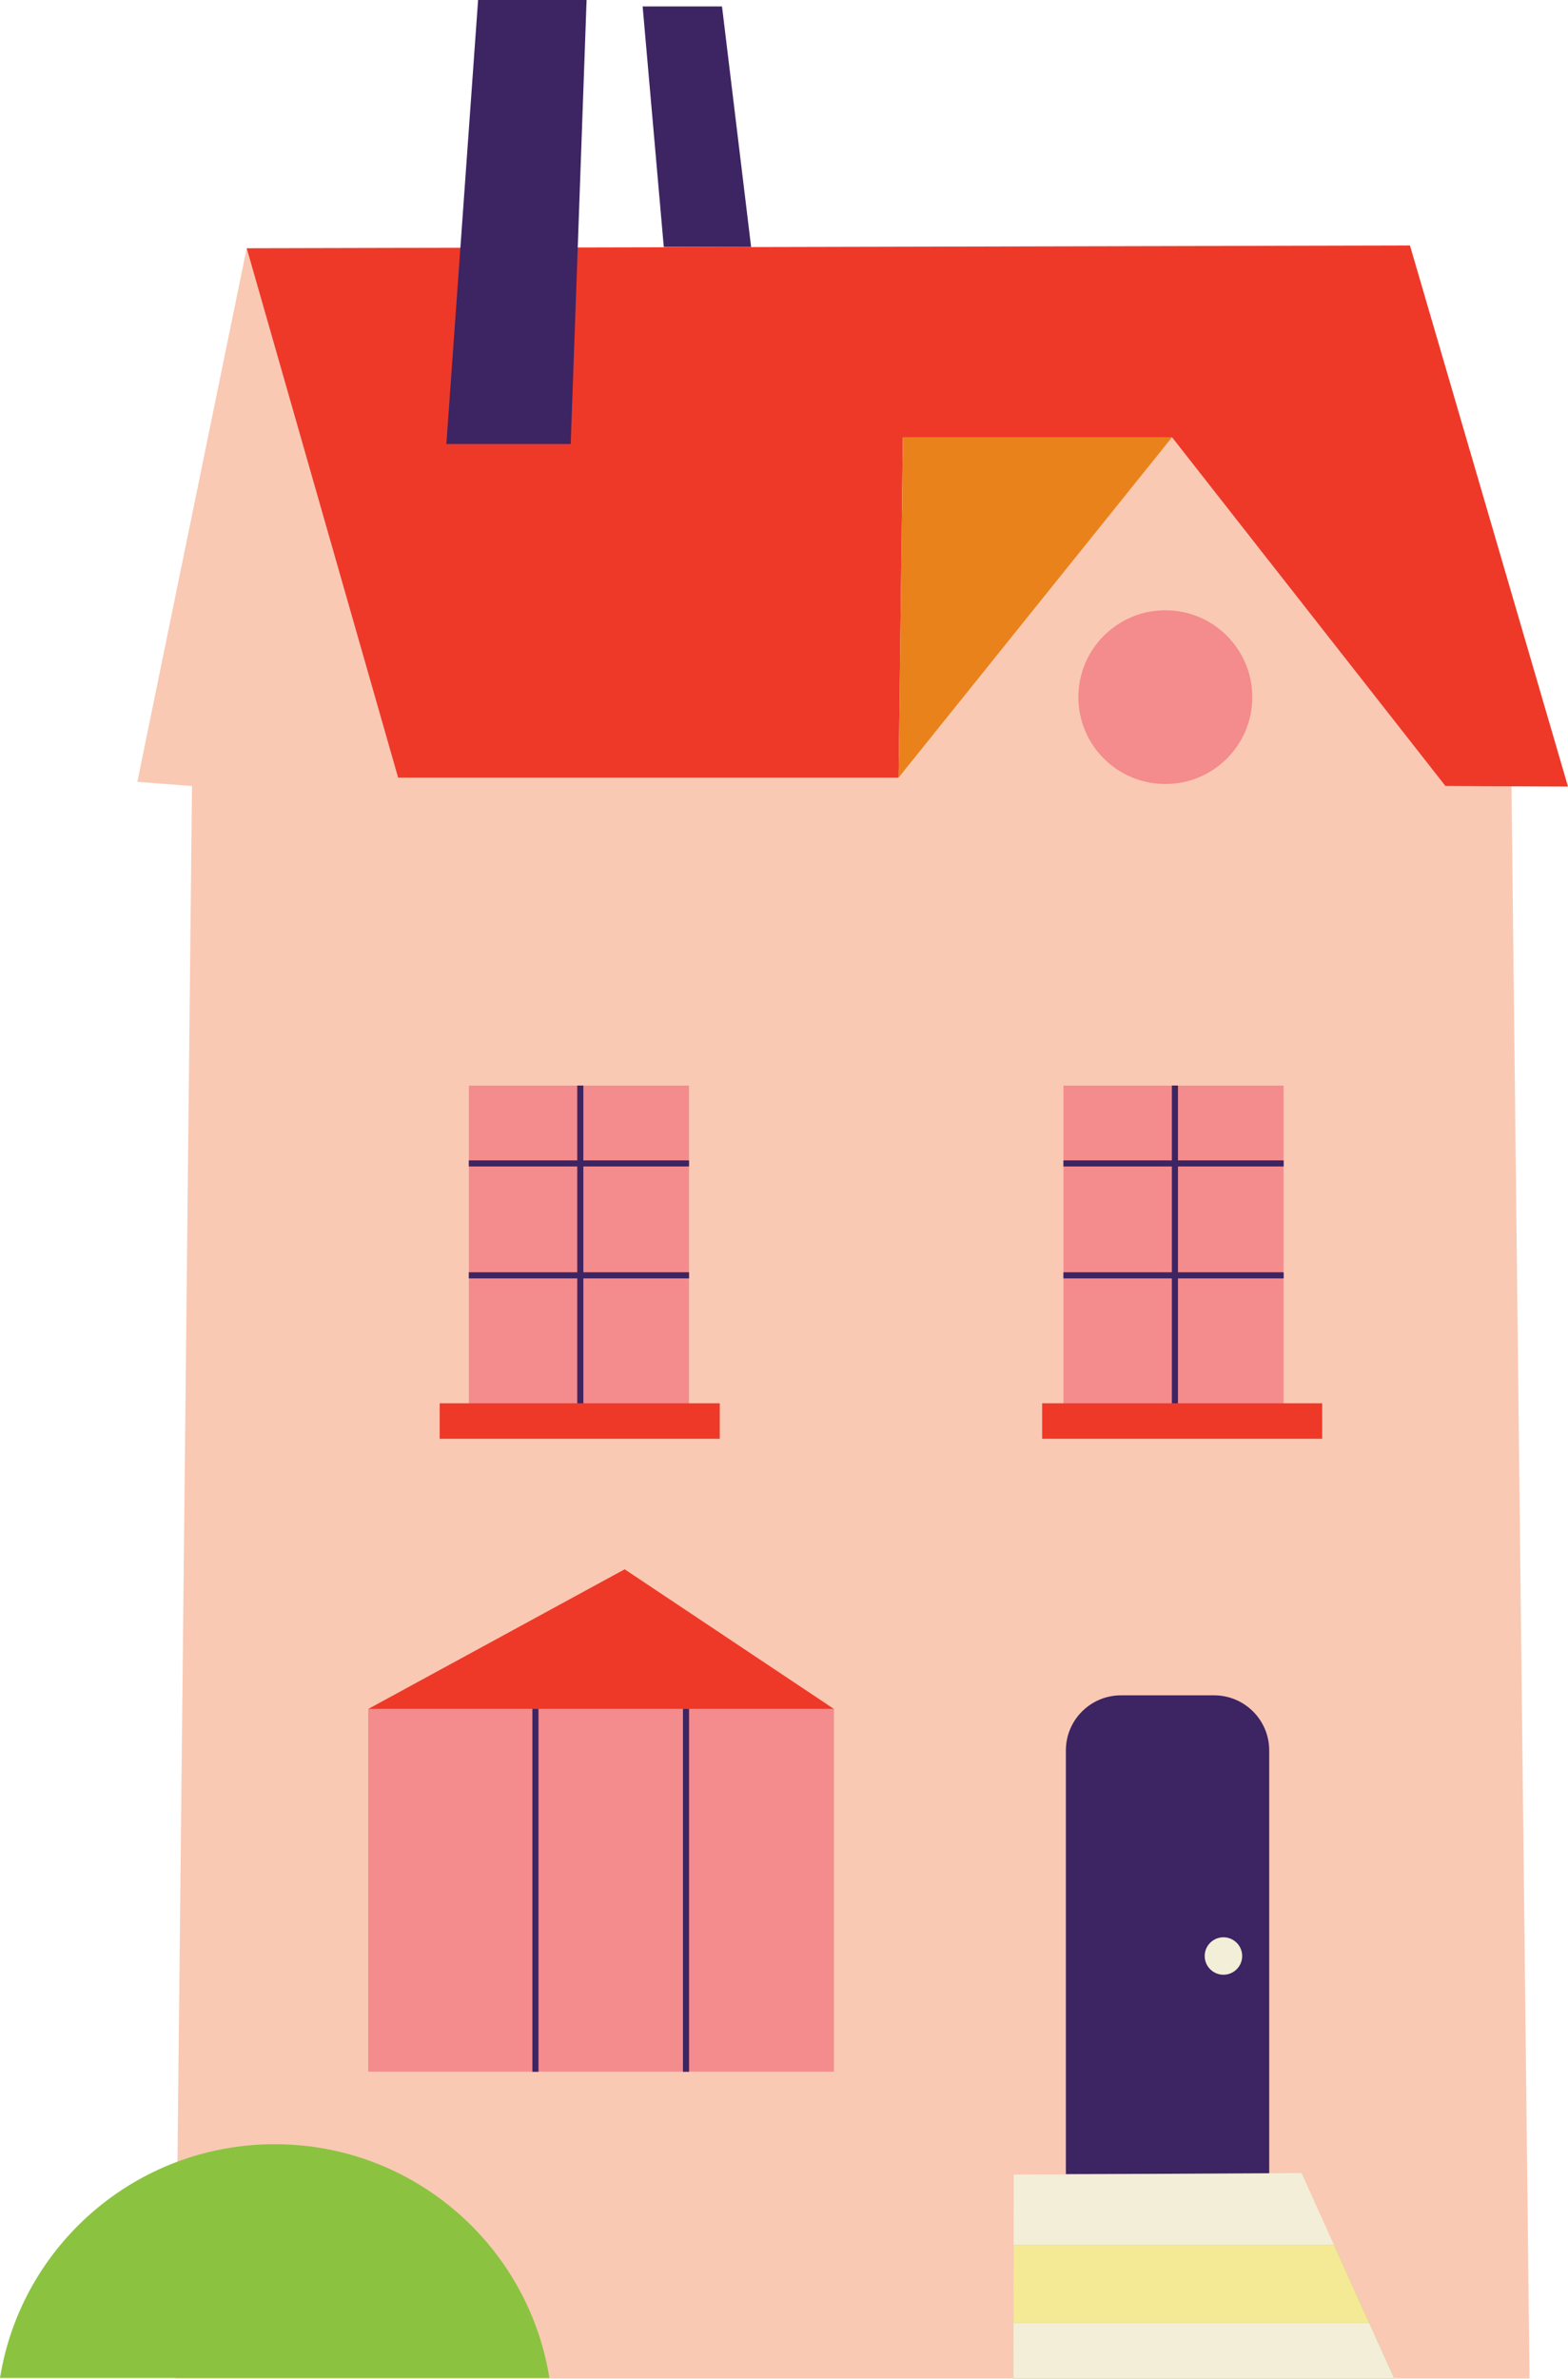 <svg xmlns="http://www.w3.org/2000/svg" width="246" height="373" viewBox="0 0 246 373" fill="none"><g clip-path="url(#clip0_490_1168)"><path d="M237.131 123.134L239.967 372.948H27.483L30.121 123.254L21.545 122.597L38.702 38.926L62.456 121.94H140.983L183.878 68.575L226.769 123.254L237.131 123.134Z" fill="#F9C9B4"></path><path d="M246 123.337L226.769 123.254L183.878 68.575H141.656L140.983 121.94H62.456L38.702 38.926L221.207 38.493L246 123.337Z" fill="#EE3929"></path><path d="M183.878 68.575L140.983 121.94L141.656 68.575H183.878Z" fill="#EA821B"></path><path d="M75.007 0H92.028L89.537 69.623H70.029L75.007 0Z" fill="#3D2462"></path><path d="M100.823 1.012H113.275L117.84 38.723H104.14L100.823 1.012Z" fill="#3D2462"></path><path d="M182.829 122.936C190.363 122.936 196.471 116.838 196.471 109.315C196.471 101.793 190.363 95.695 182.829 95.695C175.294 95.695 169.186 101.793 169.186 109.315C169.186 116.838 175.294 122.936 182.829 122.936Z" fill="#F48B8C"></path><path d="M108.104 170.221H73.549V220.29H108.104V170.221Z" fill="#F3EED8"></path><path d="M108.104 170.221H73.549V220.29H108.104V170.221Z" fill="#F48B8C"></path><path d="M108.104 181.953H73.549V182.907H108.104V181.953Z" fill="#3D2462"></path><path d="M108.104 199.5H73.549V200.454H108.104V199.5Z" fill="#3D2462"></path><path d="M91.521 170.221H90.566V220.686H91.521V170.221Z" fill="#3D2462"></path><path d="M201.391 170.221H166.836V220.29H201.391V170.221Z" fill="#F3EED8"></path><path d="M201.391 170.221H166.836V220.29H201.391V170.221Z" fill="#F48B8C"></path><path d="M201.391 181.953H166.836V182.907H201.391V181.953Z" fill="#3D2462"></path><path d="M201.391 199.5H166.836V200.454H201.391V199.5Z" fill="#3D2462"></path><path d="M184.808 170.221H183.852V220.686H184.808V170.221Z" fill="#3D2462"></path><path d="M175.877 265.833H190.475C195.249 265.833 199.124 269.702 199.124 274.468V340.916H167.223V274.468C167.223 269.702 171.098 265.833 175.872 265.833H175.877Z" fill="#3D2462"></path><path d="M191.943 309.645C193.567 309.645 194.883 308.331 194.883 306.709C194.883 305.088 193.567 303.773 191.943 303.773C190.319 303.773 189.002 305.088 189.002 306.709C189.002 308.331 190.319 309.645 191.943 309.645Z" fill="#F3EED8"></path><path d="M130.834 267.971H57.771V324.845H130.834V267.971Z" fill="#F48B8C"></path><path d="M84.481 267.851H83.525V324.865H84.481V267.851Z" fill="#3D2462"></path><path d="M108.104 267.851H107.148V324.865H108.104V267.851Z" fill="#3D2462"></path><path d="M98.003 246.07L130.834 267.971H57.771L98.003 246.07Z" fill="#EE3929"></path><path d="M112.92 220.039H68.984V225.603H112.92V220.039Z" fill="#EE3929"></path><path d="M207.434 220.039H163.499V225.603H207.434V220.039Z" fill="#EE3929"></path><path d="M86.194 372.874C82.872 352.095 64.843 336.217 43.1 336.217C21.357 336.217 3.322 352.095 0 372.874H86.194Z" fill="#8BC340"></path><path d="M159.049 340.983L158.976 373H218.757L204.196 340.743L159.049 340.983Z" fill="#F3EED8"></path><path d="M158.976 373H218.757L209.272 351.991H159.028L158.976 373Z" fill="#8BC340"></path><path d="M158.976 373H218.757L214.783 364.203H158.996L158.976 373Z" fill="#F3EED8"></path><path d="M159.028 351.991H209.272L214.783 364.203H158.996L159.028 351.991Z" fill="#F4E995"></path></g><defs><clipPath id="clip0_490_1168"><rect width="246" height="373" fill="white"></rect></clipPath></defs></svg>